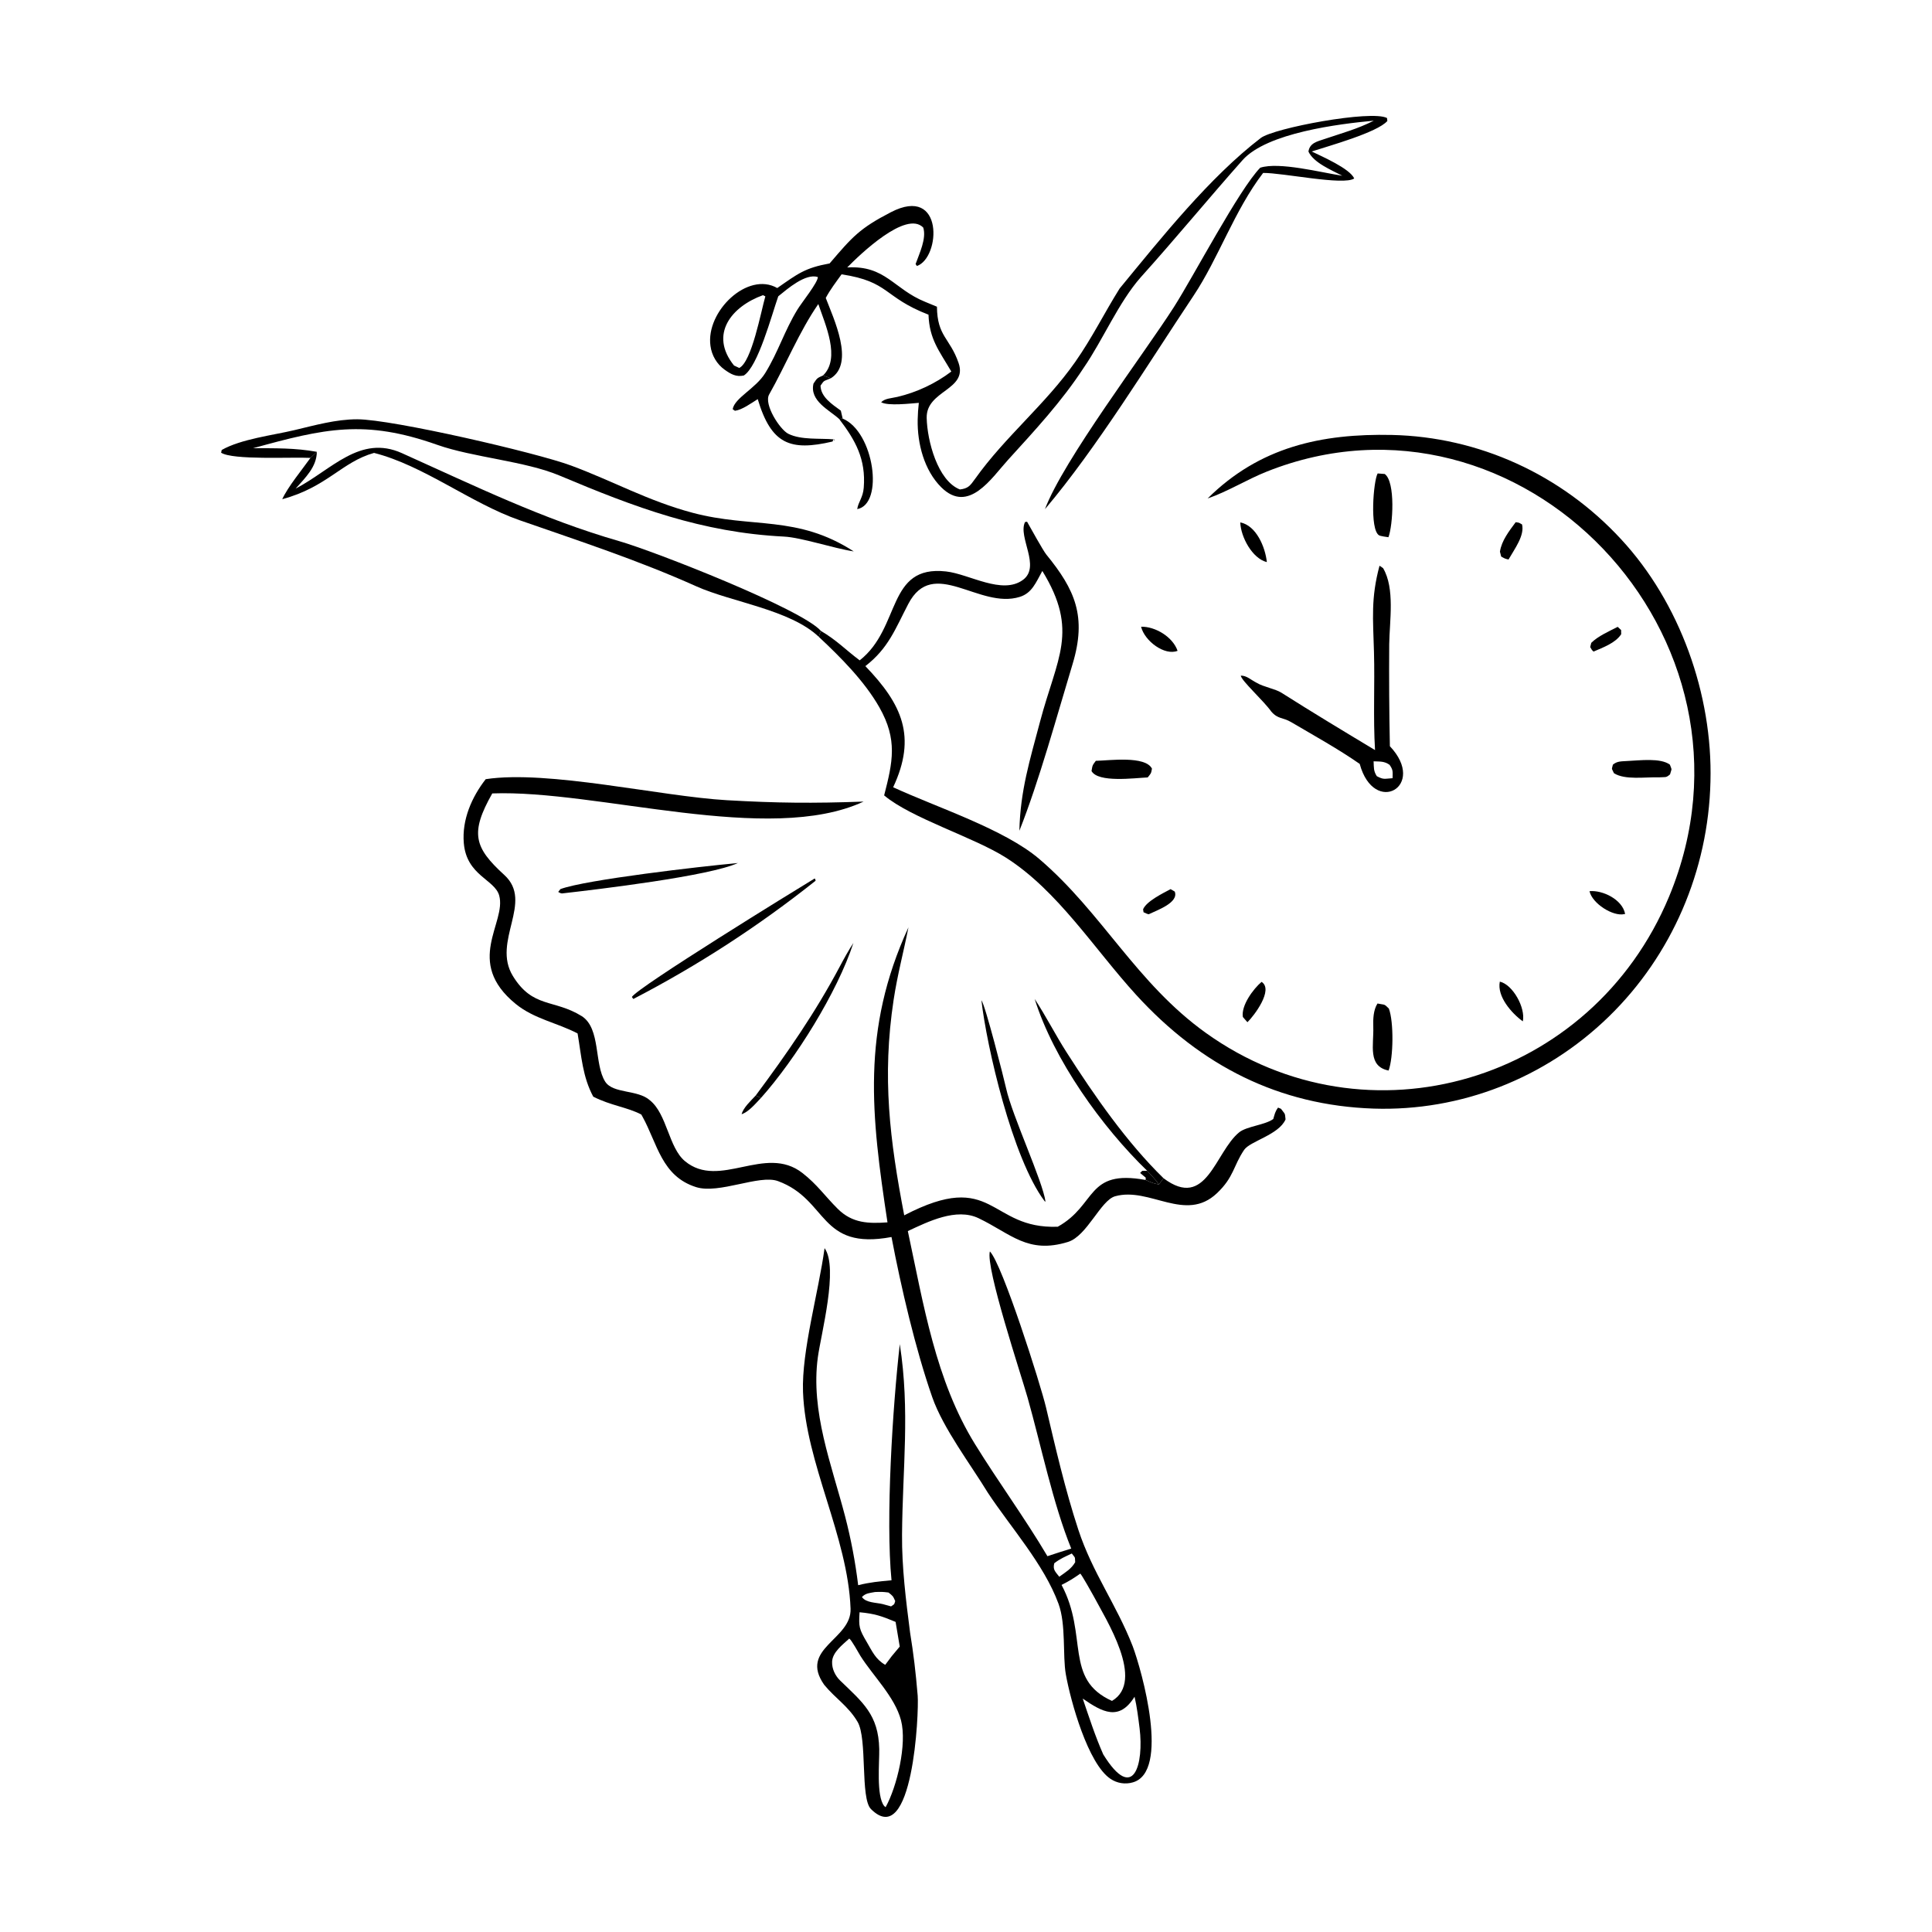 <?xml version="1.0" encoding="UTF-8"?> <svg xmlns="http://www.w3.org/2000/svg" width="900" height="900" viewBox="0 0 900 900" fill="none"><path d="M226.262 362.973C255.285 358.56 307.803 371.011 338.63 372.769C362.187 374.114 378.43 374.264 402.291 373.412C358.222 393.899 278.178 367.786 229.317 369.608C218.859 388.096 220.878 394.787 234.938 407.61C248.79 420.246 228.986 438.469 238.918 454.656C248.203 469.792 258.038 465.299 271.052 473.385C279.929 479.152 276.698 495.656 281.93 503.884C285.623 509.602 297.08 507.471 302.774 512.581C310.747 518.988 311.476 534.626 319.097 540.927C335.268 554.294 356.433 532.849 373.829 546.451C380.758 551.869 384.218 557.114 390.25 563.115C397.089 569.923 404.669 570.022 413.425 569.424C405.894 519.802 401.112 480.017 423.19 431.989C420.929 443.493 418.074 453.94 416.28 465.789C410.826 501.829 414.496 531.09 421.221 566.149C463.266 544.243 460.462 572.646 492.735 571.463C511.081 561.251 505.875 544.586 533.682 549.676C536.437 550.928 536.94 551.173 539.859 551.773L541.997 548.849C562.089 563.996 565.997 536.64 577.268 527.474C580.711 524.674 589.446 524.048 593.146 521.267C593.801 519.028 593.979 517.842 595.372 515.96L596.733 516.524C598.815 519.376 598.495 518.177 598.857 521.468C595.728 528.666 582.304 531.593 579.565 535.655C574.443 543.251 574.845 548.321 566.893 555.852C552.204 569.761 535.552 552.782 519.489 557.259C512.709 559.147 506.417 575.794 497.498 578.542C478.756 584.315 470.928 574.716 455.875 567.499C445.466 562.508 432.35 569.084 422.902 573.486C430.251 607.807 435.836 643.043 454.228 672.794C465.135 690.439 477.388 707.128 487.932 724.935C491.614 723.704 495.311 722.519 499.022 721.382C490.467 700.355 484.958 673.26 478.704 651.124C475.622 640.214 459.033 590.439 461.122 582.964C466.907 588.781 484.764 644.972 487.274 655.623C491.637 674.126 496.123 693.742 502.341 712.648C508.916 732.644 520.135 747.563 527.658 766.881C531.959 778.377 545.158 825.455 527.67 830.312C524.148 831.323 520.372 830.719 517.312 828.655C506.851 821.69 498.737 792.529 496.507 779.983C494.947 771.213 496.667 756.859 493.102 747.12C486.341 728.644 470.627 711.272 460.143 695.318C452.198 682.269 439.334 665.35 434.268 650.838C426.439 628.41 419.73 599.579 415.296 576.252C381.365 582.576 385.908 558.822 362.412 550.201C353.72 547.012 334.968 556.384 324.26 553.001C308.195 547.923 306.276 532.811 299.272 520.134L298.744 519.187C292.143 515.74 284.513 515.032 276.354 510.861C271.359 501.529 270.874 492.048 269.063 481.422C259.547 476.427 248.835 474.677 240.252 467.684C216.099 448.007 236.056 429.896 232.549 417.182C230.473 409.656 217.353 407.928 216.06 392.771C215.127 381.857 219.782 371.285 226.262 362.973ZM518.011 792.35C533.638 783.124 515.213 754.456 509.283 743.203C508.667 742.035 503.902 733.621 503.253 733.048C499.853 735.388 498.237 736.431 494.515 738.321C507.065 761.859 495.533 782.251 518.011 792.35ZM513.929 817.26C528.17 840.295 532.908 821.522 530.864 805.092C530.301 800.569 529.574 794.78 528.519 790.399C521.357 801.936 513.527 797.585 504.375 791.265C507.378 800.066 510.178 808.768 513.929 817.26ZM493.443 734.511C496.415 732.355 499.041 730.894 500.868 727.728C500.644 724.804 501.096 726.131 499.285 723.677C496.23 725.143 493.798 726.115 491.11 728.236C490.386 731.231 491.527 732.028 493.443 734.511Z" fill="black"></path><path d="M562.56 232.204C586.754 208.199 615.527 201.915 648.434 202.617C688.857 203.523 727.263 221.003 755.154 251.186C782.462 280.619 797.87 323.456 796.798 364.073C795.811 405.624 778.766 445.048 749.452 473.578C719.904 502.326 680.463 517.746 639.858 516.428C595.85 514.94 559.479 496.545 529.242 463.417C509.72 442.028 492.744 414.866 468.604 399.523C453.539 389.949 424.533 381.179 411.867 370.527C415.889 354.924 418.21 344.612 409.652 329.519C402.753 317.35 391.498 306.06 381.393 296.64L382.41 293.906C389.974 298.379 393.641 302.492 400.478 307.619C419.868 292.392 412.912 263.098 440.715 266.203C451.568 267.416 466.853 277.263 476.54 270.122C485.004 263.883 474.059 250.169 477.503 243.182L478.448 243.042C480.057 245.878 485.906 256.477 487.408 258.318C500.799 274.726 506.362 287.191 499.633 309.407C492.458 333.097 484.077 363.844 474.861 387.004C475.304 368.201 479.754 354.098 484.478 336.223C492.376 306.326 502.763 294.034 485.561 265.972C482.526 271.423 480.737 276.276 475.048 278.054C456.08 283.984 434.74 259.014 423.098 281.375C417.018 293.052 413.855 302.006 403.117 310.303C420.235 328.1 427.132 343.12 416.068 366.732C436.389 376.12 467.856 386.235 484.178 400.186C513.48 425.231 529.327 457.952 561.765 481.188C636.951 535.047 741.521 504.192 777.527 417.653C827.789 296.643 707.843 172.748 590.04 219.715C580.801 223.398 571.951 228.979 562.56 232.204Z" fill="black"></path><path d="M436.465 142.878C436.584 156.756 442.527 157.399 446.546 169.096C450.906 181.783 431.401 181.764 431.687 194.694C431.922 205.327 436.795 223.959 447.16 228.011C450.976 227.56 451.92 226.317 454.319 222.948C468.214 203.425 487.014 188.376 500.856 168.634C508.839 157.251 514.249 146.087 521.559 134.404C540.964 110.809 563.432 82.603 587.316 64.29C593.395 59.629 638.882 51.115 646.121 54.978L646.285 56.351C641.597 61.731 618.977 67.981 611.049 70.569C615.751 72.861 628.804 78.508 630.846 83.131C625.957 86.542 597.536 80.453 588.413 80.561C575.059 97.972 567.63 120.313 555.994 137.755C534.764 169.58 511.068 208.456 486.779 237.193C495.295 214.458 532.968 164.781 546.818 143.096C556.058 128.631 577.187 88.244 587.064 78.129C595.837 75.296 615.129 80.3 625.315 81.875C620.152 79.179 611.941 75.832 609.525 70.605C610.136 66.596 613.53 65.941 617.012 64.759C624.874 62.09 632.486 60.048 639.968 56.217C623.892 57.711 590.174 61.818 578.816 74.613C562.992 92.438 547.449 111.34 531.427 129.139C521.073 140.853 513.753 158.414 504.777 171.409C494.528 187.107 482.105 200.455 469.523 214.29C461.917 222.653 451.163 239.632 438.449 226.973C430.565 219.122 427.269 206.692 427.49 195.497C427.542 192.879 427.719 190.266 428.025 187.665C424.131 187.952 413.668 189.219 410.471 187.381C412.252 185.559 415.177 185.558 418.041 184.885C427.004 182.781 435.774 178.675 443.158 173.077C437.509 163.402 432.936 158.073 432.531 146.592C411.397 138.41 414.525 131.21 392.04 127.793C389.429 131.421 386.789 134.841 384.669 138.791C388.28 148.332 398.308 169.184 387.036 176.209L383.419 174.9C391.694 166.911 384.432 151.165 381.202 141.64C372.379 154.331 365.984 170.214 358.297 183.763C355.715 188.319 363.274 200.099 367.223 202.071C373.225 205.068 382.011 204.084 388.622 204.683L388.691 205.377L388.227 204.59L387.849 205.677C368.033 210.327 359.267 206.893 352.982 185.932C349.854 187.871 345.768 190.905 342.359 191.362L341.305 190.607C342.266 185.303 352.054 180.963 356.456 173.811C362.634 163.774 365.353 154.216 371.485 144.193C373.471 140.949 381.11 131.476 380.975 129.044C375.212 127.243 366.899 134.514 362.547 138.03C359.463 146.764 353.113 170.802 346.488 174.928C342.983 175.675 340.581 174.375 337.609 172.254C333.976 169.67 331.562 165.631 330.961 161.122C328.707 145.07 348.313 126.266 362.077 134.181C371.667 127.515 374.924 124.816 386.468 122.718C397.136 110.242 400.47 106.383 415.014 98.853C439.855 85.99 438.196 120.089 427.141 123.911L426.519 123.009C428.326 117.959 431.663 111.094 430.091 106.028C422.135 97.756 400.475 118.669 394.678 124.582C412.591 123.564 416.189 134.64 431.046 140.637C432.848 141.365 434.657 142.149 436.465 142.878ZM341.946 170.282L344.378 171.406C350.22 168.537 354.494 145.064 356.527 138.062L355.433 137.5C340.803 142.769 330.211 155.725 341.946 170.282Z" fill="black"></path><path d="M384.113 581.435C390.73 590.495 382.431 621.598 380.987 632.239C377.544 657.625 387.357 682.131 393.7 706.445C396.425 716.956 398.452 727.648 399.767 738.443C405.491 737.025 409.394 736.719 415.305 736.158C412.507 707.832 415.829 655.214 419.163 626.149C423.977 657.49 420.434 683.707 420.205 714.985C420.095 730.173 422.015 745.47 423.949 760.499C425.586 770.659 426.537 778.51 427.493 789.893C428.137 797.557 425.301 862.173 405.739 842.751C400.655 837.702 404.145 809.967 399.491 802.096C395.127 794.717 389.233 791.286 383.931 784.837C372 767.844 396.827 763.85 396.227 749.349C394.962 715.684 375.289 681.739 374.073 648.358C373.382 629.333 381.369 601.75 384.113 581.435ZM412.547 841.869C417.841 832.332 422.619 812.428 419.722 801.385C416.86 790.472 406.694 780.718 400.8 771.355C399.912 769.942 396.705 763.957 395.617 763.313C392.475 766.199 387.772 769.707 387.625 774.122C387.512 777.475 389.104 780.665 391.405 782.893C401.865 793.018 409.233 798.75 409.582 814.735C409.716 820.858 408.134 836.548 411.859 841.264C412.09 841.466 412.319 841.668 412.547 841.869ZM415.406 771.502L419.134 767.041L417.205 755.544C410.733 752.849 407.489 751.7 400.418 751.055C399.985 757.793 400.201 758.855 403.735 764.859C406.298 769.21 407.814 772.937 412.376 775.542L415.406 771.502ZM411.224 747.253L415.091 748.316C416.925 746.969 416.375 747.829 417.023 745.83C415.948 743.349 415.883 743.464 413.904 741.86C411.201 741.503 410.35 741.518 407.61 741.63C405.078 742.116 403.303 742.109 401.527 743.941C403.343 746.691 408.217 746.503 411.224 747.253Z" fill="black"></path><path d="M144.626 213.299C135.928 212.85 108.463 214.428 103 210.886L103.285 209.611C112.288 204.521 126.879 202.798 136.958 200.416C146.573 198.143 156.503 195.304 166.436 195.32C182.751 195.343 249.802 210.854 266.025 216.869C285.742 224.181 301.834 233.337 322.679 238.885C350.423 246.269 371.241 239.756 397.707 256.866C388.176 255.405 373.296 250.366 365.194 249.961C326.878 248.046 295.807 236.343 260.735 221.569C244.604 214.774 220.242 213.077 203.708 207.228C169.881 195.259 151.211 199.604 117.848 208.805C127.98 208.816 137.562 208.636 147.593 210.478L144.626 213.299Z" fill="black"></path><path d="M642.633 263.532L644.29 264.652C649.883 274.122 647.303 289.215 647.149 300.113C647.035 315.947 647.137 331.782 647.458 347.613C665.026 366.217 640.085 380.443 633.408 355.858C623.386 348.88 612.014 342.6 601.471 336.395C597.571 334.098 595.357 335.086 592.211 331.473C588.715 326.49 578.222 317.06 578.006 314.728C580.819 314.723 582.498 316.6 585.496 318.125C588.534 319.976 594.101 320.9 596.929 322.693C611.279 331.799 625.998 340.68 640.543 349.416C639.633 334.323 640.468 318.912 640.054 303.817C639.626 288.153 638.557 278.74 642.633 263.532ZM648.72 362.514C648.77 359.282 649.009 358.754 647.306 356.27C644.785 354.537 642.995 354.795 639.877 354.65C640.031 357.802 639.799 359.007 641.353 361.565C644.541 363.223 644.622 362.807 648.72 362.514Z" fill="black"></path><path d="M137.715 227.618C154.548 218.811 167.689 202.312 187.229 211.092C221.257 226.381 252.963 241.886 288.49 252.1C304.966 256.838 373.56 283.727 382.41 293.905L381.394 296.639C368.102 283.995 340.721 280.468 324.453 273.17C297.283 260.981 269.984 252.065 242.011 242.323C219.386 234.444 197.487 216.898 174.247 210.982C159.196 215.192 152.392 226.915 131.475 232.544C134.156 226.713 140.619 218.941 144.626 213.299L147.593 210.477C147.517 217.553 142.236 222.514 137.715 227.618Z" fill="black"></path><path d="M481.99 465.339C487.412 473.634 491.699 482.153 496.9 490.279C509.893 510.567 524.845 532.098 541.997 548.849L539.859 551.772C538.66 549.87 535.98 547.133 534.395 545.397C513.348 525.04 490.907 493.808 481.99 465.339Z" fill="black"></path><path d="M379.436 409.267C379.934 409.599 379.668 409.338 379.942 410.279C353.409 431.398 324.974 449.844 295.024 465.364L294.345 464.419C297.458 459.628 370.171 414.87 379.436 409.267Z" fill="black"></path><path d="M457.181 465.948C458.997 468.238 467.672 502.416 468.699 507.043C471.559 519.91 485.719 550.114 487.052 559.813C486.893 559.707 486.734 559.602 486.576 559.498C471.603 539.525 459.593 487.36 457.181 465.948Z" fill="black"></path><path d="M342.275 402.182L343.766 402.016C330.532 408.124 278.596 414.296 261.806 416.197C260.977 416.11 260.845 415.908 260.036 415.497L261.069 414.175C272.859 409.778 327.05 403.567 342.275 402.182Z" fill="black"></path><path d="M352.044 510.325C366.547 490.81 379.821 471.718 391.266 450.142C393.111 446.663 395.419 442.473 397.553 439.259C390.037 462.328 370.473 493.543 354.479 511.468L352.044 510.325Z" fill="black"></path><path d="M641.691 467.471C645.41 468.23 644.614 467.502 646.99 469.836C649.327 476.09 649.112 492.685 646.859 498.705C636.998 496.686 640.012 486.87 639.728 478.434C639.606 474.822 639.737 470.505 641.691 467.471Z" fill="black"></path><path d="M641.763 220.55L645.061 220.8C650.161 224.457 648.865 244.891 646.784 250.259C645.921 250.146 643.028 249.757 642.385 249.351C637.995 246.567 639.792 223.977 641.763 220.55Z" fill="black"></path><path d="M510.48 354.42C516.742 354.287 533.537 351.945 536.629 358.066C536.225 360.426 536.147 360.271 534.645 362.158C528.513 362.417 511.572 364.746 508.477 359.183C508.928 356.464 508.851 356.591 510.48 354.42Z" fill="black"></path><path d="M758.12 354.497C763.819 354.253 773.52 352.949 777.902 356.202C778.914 359.076 778.817 357.618 777.97 360.739C775.95 362.453 776.009 361.883 772.764 362.119C766.16 361.919 757.011 363.447 751.839 360.194C750.674 357.533 750.741 358.829 751.35 356.2C753.398 354.48 755.398 354.707 758.12 354.497Z" fill="black"></path><path d="M390.921 195.186L392.546 194.994C407.203 201.121 411.936 234.853 399.32 237.165C399.872 233.663 401.996 231.867 402.368 227.182C403.425 213.863 398.455 205.037 390.921 195.186Z" fill="black"></path><path d="M706.067 243.258C707.981 243.55 707.311 243.354 709.028 244.307C710.285 249.455 705.568 255.678 702.73 260.642C700.976 260.268 700.913 260.142 699.311 259.26L698.731 256.987C699.52 251.806 703.023 247.385 706.067 243.258Z" fill="black"></path><path d="M587.695 457.394C593.41 461.052 584.183 473.216 581.098 476.19L578.973 473.761C578.094 468.375 583.884 460.611 587.695 457.394Z" fill="black"></path><path d="M531.558 291.955C538.079 291.775 546.318 296.647 548.56 303.178C542.598 305.574 533.227 298.694 531.558 291.955Z" fill="black"></path><path d="M577.771 243.363C585.204 244.776 589.424 254.869 590.145 261.855C583.339 260.164 577.996 250.125 577.771 243.363Z" fill="black"></path><path d="M698.675 457.282C704.732 458.654 710.719 469.463 709.394 475.787C704.161 472.02 697.278 464.188 698.675 457.282Z" fill="black"></path><path d="M740.455 415.141C746.536 414.568 755.764 418.988 757.045 425.747L756.673 425.83C751.407 427.032 741.723 420.912 740.455 415.141Z" fill="black"></path><path d="M383.419 174.9L387.036 176.209C383.551 177.737 384.134 176.88 382.231 179.642C382.36 184.976 387.658 188.348 391.692 191.3C391.99 192.545 392.28 193.739 392.546 194.994L390.921 195.187C386.264 190.93 377.075 186.785 378.951 178.704C380.708 176.064 380.574 176.175 383.419 174.9Z" fill="black"></path><path d="M545.304 414.192L547.239 415.324C549.245 420.518 538.865 424.061 535.135 425.887C534.46 425.836 533.415 425.266 532.709 424.954L532.493 423.594C534.076 419.794 541.753 416.113 545.304 414.192Z" fill="black"></path><path d="M753.583 292.009L755.181 293.503L755.214 295.445C752.555 299.549 746.731 301.622 742.334 303.532C741.378 302.677 741.471 302.568 740.772 301.419L741.277 299.456C744.376 296.359 749.585 294.064 753.583 292.009Z" fill="black"></path><path d="M352.043 510.326L354.479 511.468C351.965 514.094 348.732 517.999 345.47 519.043C346.294 515.925 349.73 512.847 352.043 510.326Z" fill="black"></path><path d="M534.395 545.397C535.98 547.133 538.66 549.871 539.859 551.773C536.94 551.173 536.437 550.928 533.682 549.677L533.733 548.611L531.113 546.413C532.566 544.942 531.692 545.542 534.395 545.397Z" fill="black"></path></svg> 